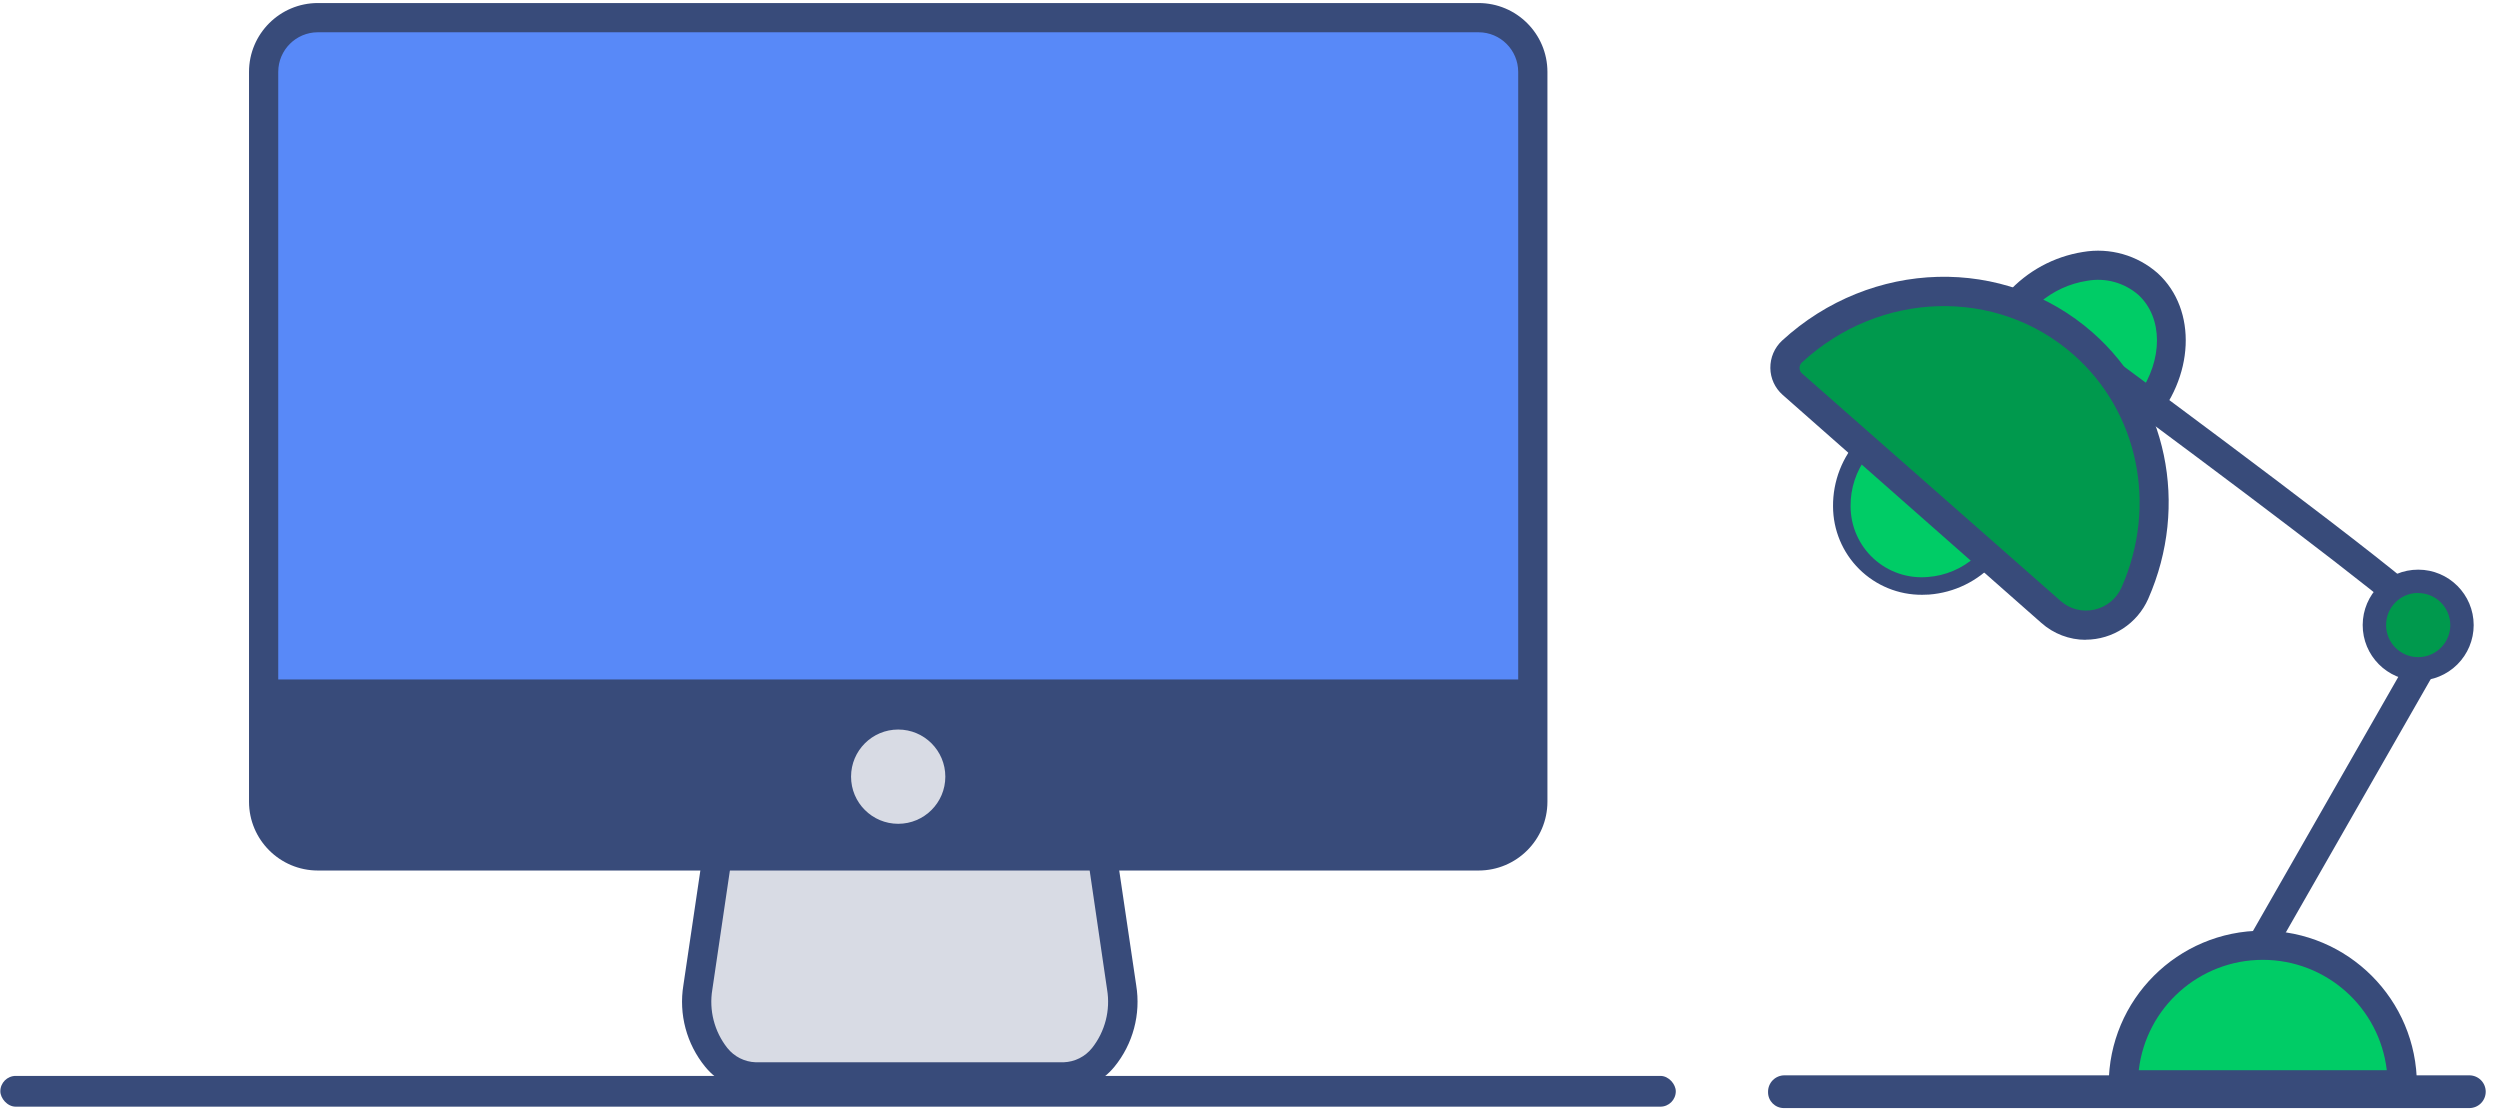 <?xml version="1.0" encoding="UTF-8"?>
<svg width="144px" height="64px" viewBox="0 0 144 64" version="1.1" xmlns="http://www.w3.org/2000/svg" xmlns:xlink="http://www.w3.org/1999/xlink">
    <!-- Generator: Sketch 63.1 (92452) - https://sketch.com -->
    <title>Group 10</title>
    <desc>Created with Sketch.</desc>
    <g id="Career" stroke="none" stroke-width="1" fill="none" fill-rule="evenodd">
        <g transform="translate(-498, -4147)" fill-rule="nonzero" id="Group-5">
            <g transform="translate(297, 4115)">
                <g id="Group-10" transform="translate(201, 32)">
                    <g id="Icons_Career-(1)_Ordinateur">
                        <path d="M123.284,23.916 C125.47,21.534 125.669,18.156 123.725,16.367 C121.782,14.579 118.43,15.06 116.241,17.442 L123.284,23.916 Z" id="Path" fill="#00CC66"></path>
                        <path d="M123.345,25.108 L115.065,17.492 L115.635,16.872 C116.768,15.614 118.298,14.782 119.97,14.515 C121.524,14.247 123.115,14.7 124.295,15.747 C126.579,17.849 126.403,21.767 123.904,24.488 L123.345,25.108 Z M117.484,17.432 L123.21,22.69 C124.578,20.736 124.605,18.311 123.173,16.987 C122.361,16.28 121.271,15.981 120.212,16.175 C119.203,16.331 118.258,16.767 117.484,17.432 L117.484,17.432 Z" id="Shape" fill="#384B7A"></path>
                        <path d="M107.48,25.58 C105.587,27.638 105.63,30.757 107.574,32.546 C109.517,34.334 112.627,34.112 114.523,32.054 L107.48,25.58 Z" id="Path" fill="#00CC66"></path>
                        <path d="M110.713,34.26 C109.357,34.268 108.054,33.736 107.091,32.781 C106.128,31.826 105.586,30.527 105.583,29.171 C105.57,27.712 106.119,26.304 107.116,25.24 L107.453,24.866 L115.24,32.024 L114.904,32.397 C113.923,33.476 112.567,34.138 111.114,34.247 C110.973,34.253 110.845,34.26 110.713,34.26 Z M107.53,26.311 C106.913,27.13 106.584,28.131 106.594,29.157 C106.593,30.303 107.073,31.397 107.917,32.172 C108.761,32.947 109.891,33.333 111.033,33.236 C112.056,33.162 113.025,32.751 113.789,32.067 L107.53,26.311 Z" id="Shape" fill="#384B7A"></path>
                        <path d="M61.268,62.016 L43.53,62.016 C41.405,62.016 39.801,59.544 40.195,56.869 L42.105,43.931 L62.693,43.931 L64.603,56.869 C65.011,59.544 63.394,62.016 61.268,62.016 Z" id="Path" fill="#D8DBE4"></path>
                        <path d="M61.268,62.858 L43.527,62.858 C42.397,62.839 41.333,62.323 40.62,61.447 C39.547,60.133 39.089,58.422 39.363,56.748 L41.384,43.089 L63.424,43.089 L65.445,56.748 C65.719,58.422 65.261,60.133 64.189,61.447 C63.471,62.325 62.402,62.842 61.268,62.858 L61.268,62.858 Z M42.833,44.773 L41.031,56.994 C40.83,58.188 41.143,59.411 41.893,60.362 C42.29,60.863 42.888,61.165 43.527,61.187 L61.268,61.187 C61.908,61.165 62.507,60.863 62.905,60.362 C63.655,59.411 63.968,58.188 63.768,56.994 L61.979,44.773 L42.833,44.773 Z" id="Shape" fill="#384B7A"></path>
                        <rect id="Rectangle" fill="#5889F8" x="15.185" y="1.017" width="73.108" height="48.283" rx="2"></rect>
                        <path d="M85.167,50.142 L18.307,50.142 C16.119,50.14 14.345,48.367 14.343,46.178 L14.343,4.14 C14.345,1.951 16.119,0.177 18.307,0.175 L85.167,0.175 C87.356,0.177 89.13,1.951 89.132,4.14 L89.132,46.178 C89.13,48.367 87.356,50.14 85.167,50.142 Z M18.307,1.859 C17.049,1.861 16.029,2.881 16.027,4.14 L16.027,46.178 C16.029,47.436 17.049,48.456 18.307,48.458 L85.167,48.458 C86.426,48.456 87.446,47.436 87.448,46.178 L87.448,4.14 C87.446,2.881 86.426,1.861 85.167,1.859 L18.307,1.859 Z" id="Shape" fill="#384B7A"></path>
                        <path d="M15.763,39.138 L87.763,39.138 L87.763,46.467 C87.763,47.175 87.501,47.854 87.035,48.355 C86.568,48.856 85.936,49.138 85.277,49.138 L18.248,49.138 C16.875,49.138 15.763,47.942 15.763,46.467 L15.763,39.138 Z" id="Path" fill="#384B7A"></path>
                        <circle id="Oval" fill="#D8DBE4" cx="51.736" cy="44.736" r="2.715"></circle>
                        <path d="M122.304,62.494 C122.304,58.057 125.901,54.461 130.338,54.461 C134.775,54.461 138.371,58.057 138.371,62.494 L122.304,62.494 Z" id="Path" fill="#00CC66"></path>
                        <path d="M139.213,63.326 L121.462,63.326 L121.462,62.484 C121.462,57.582 125.436,53.608 130.338,53.608 C135.24,53.608 139.213,57.582 139.213,62.484 L139.213,63.326 Z M123.193,61.642 L137.479,61.642 C137.054,58.019 133.984,55.287 130.336,55.287 C126.688,55.287 123.618,58.019 123.193,61.642 Z" id="Shape" fill="#384B7A"></path>
                        <line x1="130.291" y1="54.41" x2="140.568" y2="36.443" id="Path" fill="#D8DBE4"></line>
                        <polygon id="Rectangle" fill="#384B7A" transform="translate(135.431, 45.425) rotate(-60.23) translate(-135.431, -45.425) " points="125.082 44.583 145.781 44.583 145.781 46.267 125.082 46.267"></polygon>
                        <path d="M139.271,35.183 C137.863,33.607 121.795,21.757 121.795,21.757" id="Path" fill="#D8DBE4"></path>
                        <path d="M138.641,35.742 C137.654,34.634 127.727,27.176 121.297,22.434 L122.307,21.086 C123.958,22.306 138.476,33.034 139.907,34.634 L138.641,35.742 Z" id="Path" fill="#384B7A"></path>
                        <path d="M118.134,35.244 C118.871,35.891 119.874,36.147 120.831,35.933 C121.789,35.718 122.587,35.059 122.978,34.159 C125.137,29.251 124.096,23.414 119.99,19.8 C115.213,15.589 107.975,15.875 103.229,20.251 C102.962,20.488 102.81,20.828 102.81,21.184 C102.81,21.54 102.962,21.88 103.229,22.117 L118.134,35.244 Z" id="Path" fill="#00994D"></path>
                        <path d="M120.141,36.854 C119.196,36.854 118.284,36.506 117.578,35.877 L102.676,22.74 C102.235,22.349 101.979,21.79 101.972,21.201 C101.964,20.603 102.209,20.029 102.646,19.621 C107.779,14.905 115.469,14.693 120.539,19.156 C124.827,22.932 126.11,29.096 123.739,34.489 C123.109,35.92 121.694,36.844 120.131,36.847 L120.141,36.854 Z M118.69,34.614 C119.219,35.085 119.942,35.272 120.633,35.116 C121.335,34.962 121.92,34.481 122.206,33.822 C124.285,29.107 123.17,23.717 119.434,20.429 C115.018,16.539 108.295,16.724 103.798,20.871 C103.702,20.956 103.65,21.08 103.656,21.208 C103.656,21.32 103.704,21.427 103.788,21.501 L118.69,34.614 Z" id="Shape" fill="#384B7A"></path>
                        <circle id="Oval" fill="#00994D" cx="139.271" cy="36.008" r="2.523"></circle>
                        <path d="M139.271,39.205 C137.508,39.196 136.085,37.76 136.091,35.997 C136.097,34.234 137.53,32.809 139.293,32.812 C141.056,32.815 142.484,34.245 142.484,36.008 C142.483,36.859 142.144,37.674 141.541,38.274 C140.938,38.874 140.121,39.209 139.271,39.205 L139.271,39.205 Z M139.271,34.152 C138.253,34.162 137.433,34.992 137.438,36.011 C137.443,37.029 138.27,37.851 139.289,37.851 C140.307,37.85 141.133,37.027 141.137,36.008 C141.136,35.515 140.939,35.043 140.588,34.696 C140.238,34.349 139.764,34.156 139.271,34.159 L139.271,34.152 Z" id="Shape" fill="#384B7A"></path>
                        <rect id="Rectangle" fill="#384B7A" x="0.02" y="61.972" width="96.505" height="1.772" rx="0.886"></rect>
                        <path d="M102.784,61.939 L142.269,61.939 C142.771,61.939 143.178,62.346 143.178,62.848 L143.178,62.882 C143.178,63.132 143.079,63.372 142.902,63.549 C142.725,63.725 142.485,63.825 142.235,63.825 L102.784,63.825 C102.534,63.825 102.294,63.725 102.117,63.549 C101.94,63.372 101.841,63.132 101.841,62.882 L101.841,62.882 C101.841,62.632 101.94,62.392 102.117,62.215 C102.294,62.038 102.534,61.939 102.784,61.939 Z" id="Path" fill="#384B7A" transform="translate(122.509, 62.882) rotate(-180) translate(-122.509, -62.882) "></path>
                    </g>
                </g>
            </g>
        </g>
    </g>
</svg>